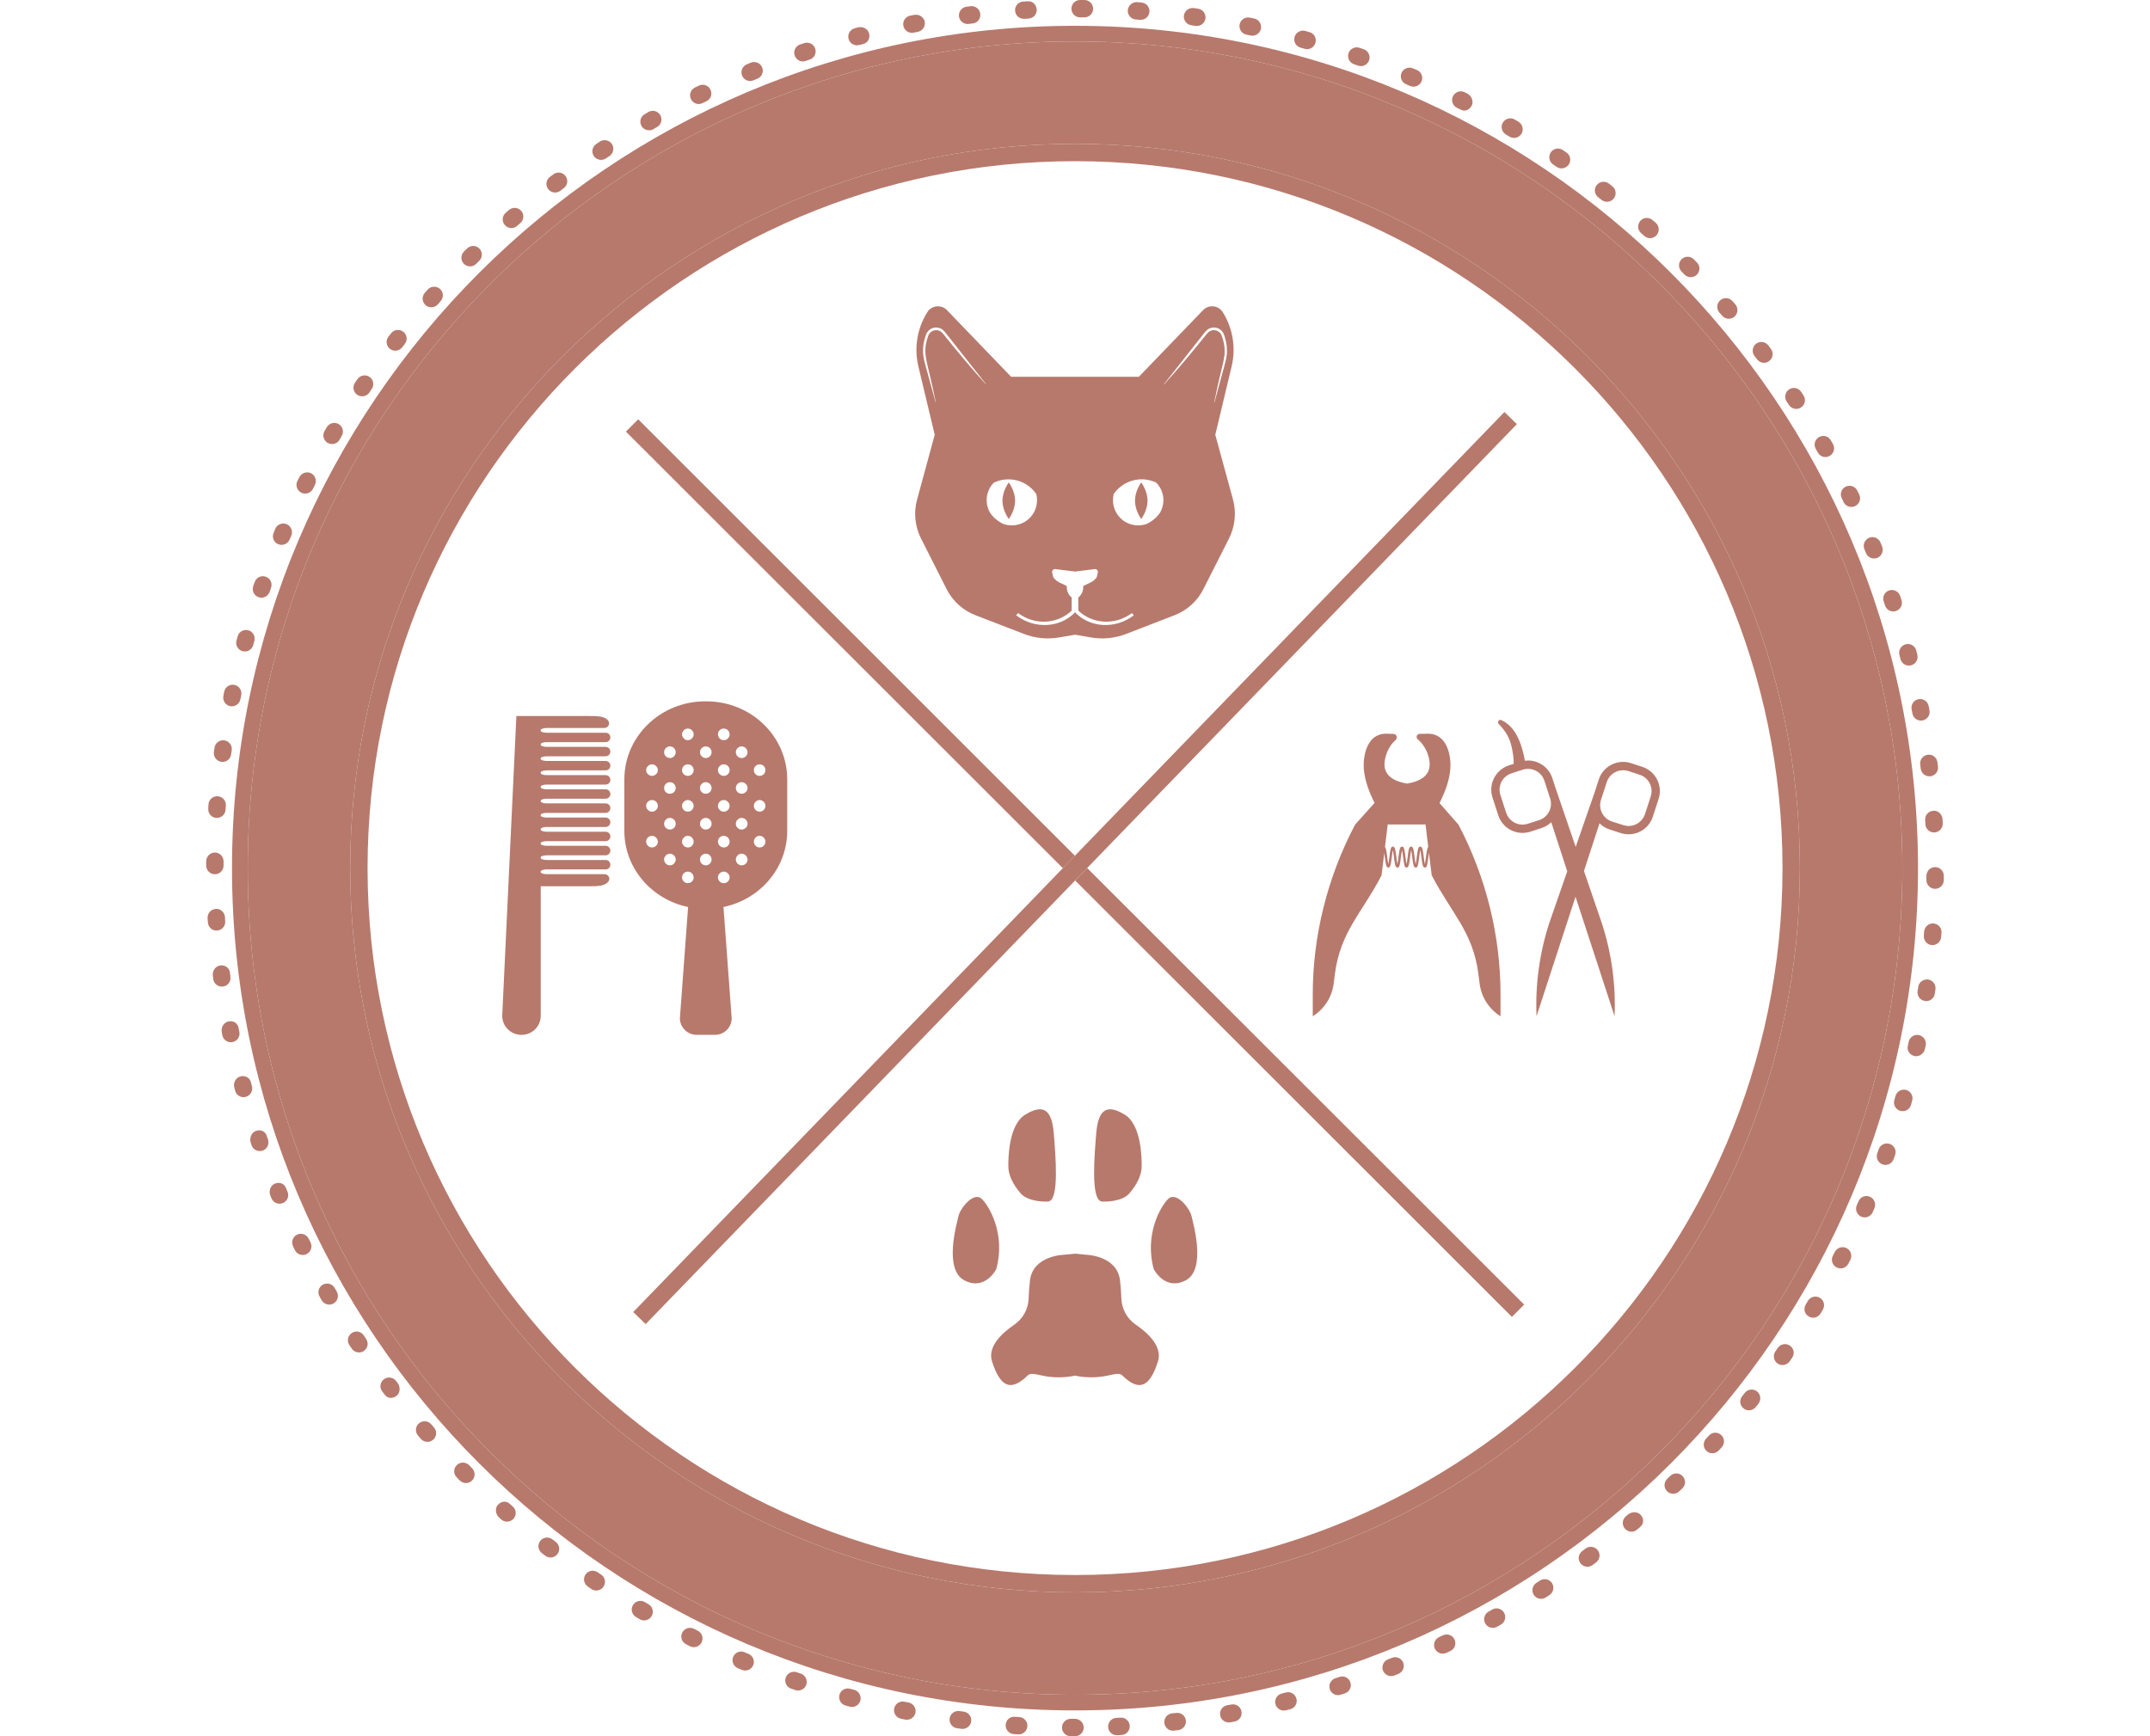 <?xml version="1.0" encoding="utf-8"?>
<!-- Generator: Adobe Illustrator 16.0.0, SVG Export Plug-In . SVG Version: 6.00 Build 0)  -->
<!DOCTYPE svg PUBLIC "-//W3C//DTD SVG 1.1//EN" "http://www.w3.org/Graphics/SVG/1.1/DTD/svg11.dtd">
<svg version="1.1" id="圖層_1" xmlns="http://www.w3.org/2000/svg" xmlns:xlink="http://www.w3.org/1999/xlink" x="0px" y="0px"
	 width="260px" height="210px" viewBox="0 0 260 210" enable-background="new 0 0 260 210" xml:space="preserve">
<g>
	<path fill="#B7796C" d="M73.246,88.626h-7.122c-0.337,0-0.624-0.079-0.733-0.188V88.25c0.109-0.109,0.396-0.198,0.733-0.198h6.964
		c0.475,0,0.742-0.545,0.445-0.912c-0.427-0.525-1.308-0.535-2.338-0.535h-7.37h-1.377l-1.713,36.255
		c0,1.276,1.03,2.308,2.309,2.308h0.049c1.268,0,2.298-1.031,2.298-2.308v-15.662h5.805c1.089,0,2.021-0.01,2.418-0.644
		c0.227-0.356-0.08-0.821-0.507-0.821h-6.982c-0.337,0-0.624-0.08-0.733-0.189v-0.188c0.109-0.109,0.396-0.198,0.733-0.198h7.122
		c0.307,0,0.564-0.248,0.564-0.565v-0.01c0-0.307-0.258-0.565-0.564-0.565h-7.122c-0.337,0-0.624-0.078-0.733-0.188v-0.188
		c0.109-0.108,0.396-0.188,0.733-0.188h7.122c0.307,0,0.564-0.257,0.564-0.565v-0.019c0-0.308-0.258-0.565-0.564-0.565h-7.122
		c-0.337,0-0.624-0.08-0.733-0.189v-0.178c0.109-0.119,0.396-0.198,0.733-0.198h7.122c0.307,0,0.564-0.257,0.564-0.565v-0.01
		c0-0.317-0.258-0.565-0.564-0.565h-7.122c-0.337,0-0.624-0.08-0.733-0.188v-0.188c0.109-0.11,0.396-0.199,0.733-0.199h7.122
		c0.307,0,0.564-0.248,0.564-0.564v-0.011c0-0.307-0.258-0.564-0.564-0.564h-7.122c-0.337,0-0.624-0.079-0.733-0.188v-0.188
		c0.109-0.109,0.396-0.189,0.733-0.189h7.122c0.307,0,0.564-0.257,0.564-0.564v-0.02c0-0.307-0.258-0.564-0.564-0.564h-7.122
		c-0.337,0-0.624-0.08-0.733-0.188v-0.178c0.109-0.119,0.396-0.198,0.733-0.198h7.122c0.307,0,0.564-0.257,0.564-0.564v-0.01
		c0-0.317-0.258-0.565-0.564-0.565h-7.122c-0.337,0-0.624-0.08-0.733-0.198v-0.179c0.109-0.109,0.396-0.198,0.733-0.198h7.122
		c0.307,0,0.564-0.248,0.564-0.564v-0.01c0-0.307-0.258-0.565-0.564-0.565h-7.122c-0.337,0-0.624-0.079-0.733-0.188v-0.188
		c0.109-0.109,0.396-0.199,0.733-0.199h7.122c0.307,0,0.564-0.248,0.564-0.564v-0.01c0-0.307-0.258-0.565-0.564-0.565h-7.122
		c-0.337,0-0.624-0.08-0.733-0.188v-0.188c0.109-0.109,0.396-0.188,0.733-0.188h7.122c0.307,0,0.564-0.258,0.564-0.565v-0.01
		c0-0.317-0.258-0.564-0.564-0.564h-7.122c-0.337,0-0.624-0.08-0.733-0.198v-0.179c0.109-0.118,0.396-0.198,0.733-0.198h7.122
		c0.307,0,0.564-0.258,0.564-0.565v-0.01C73.811,88.874,73.553,88.626,73.246,88.626z"/>
	<path fill-rule="evenodd" clip-rule="evenodd" fill="#B7796C" d="M78.843,101.097c0.1,0,0.188,0.021,0.277,0.06
		c0.168,0.07,0.297,0.208,0.366,0.367l0.05,0.138c0.01,0.04,0.021,0.089,0.021,0.139c0,0.386-0.317,0.703-0.704,0.703
		c-0.108,0-0.198-0.02-0.287-0.059c-0.158-0.069-0.298-0.208-0.366-0.367c-0.04-0.089-0.061-0.178-0.061-0.277
		C78.139,101.414,78.456,101.097,78.843,101.097z M78.843,96.769c0.1,0,0.188,0.02,0.277,0.059c0.129,0.049,0.238,0.139,0.317,0.257
		c0.039,0.05,0.059,0.119,0.079,0.179l0.02,0.109c0.021,0.03,0.021,0.06,0.021,0.099c0,0.198-0.08,0.376-0.219,0.495
		c-0.129,0.129-0.307,0.208-0.495,0.208s-0.367-0.079-0.485-0.208c-0.139-0.119-0.219-0.297-0.219-0.495
		C78.139,97.085,78.456,96.769,78.843,96.769z M78.357,92.658c0.118-0.129,0.297-0.208,0.485-0.208s0.366,0.079,0.495,0.208
		c0.139,0.109,0.219,0.297,0.219,0.485c0,0.198-0.08,0.377-0.219,0.496c-0.129,0.129-0.307,0.208-0.495,0.208
		s-0.367-0.08-0.485-0.208c-0.139-0.119-0.219-0.297-0.219-0.496C78.139,92.955,78.219,92.767,78.357,92.658z M80.517,103.475
		c0.119-0.14,0.297-0.218,0.495-0.218s0.377,0.078,0.496,0.218c0.128,0.119,0.208,0.297,0.208,0.485c0,0.188-0.08,0.366-0.208,0.496
		c-0.119,0.128-0.298,0.208-0.496,0.208s-0.376-0.08-0.495-0.208c-0.129-0.13-0.208-0.308-0.208-0.496
		C80.309,103.771,80.388,103.593,80.517,103.475z M80.517,99.146c0.119-0.138,0.297-0.218,0.495-0.218s0.377,0.08,0.496,0.218
		c0.128,0.119,0.208,0.297,0.208,0.496c0,0.386-0.317,0.693-0.704,0.693c-0.386,0-0.703-0.308-0.703-0.693
		C80.309,99.442,80.388,99.265,80.517,99.146z M81.012,94.609c0.387,0,0.704,0.307,0.704,0.704c0,0.386-0.317,0.693-0.704,0.693
		c-0.386,0-0.703-0.307-0.703-0.693C80.309,94.916,80.626,94.609,81.012,94.609z M80.517,90.488
		c0.119-0.128,0.297-0.208,0.495-0.208s0.377,0.08,0.496,0.208c0.128,0.129,0.208,0.297,0.208,0.495c0,0.188-0.08,0.367-0.208,0.496
		c-0.119,0.128-0.298,0.208-0.496,0.208s-0.376-0.08-0.495-0.208c-0.129-0.129-0.208-0.307-0.208-0.496
		C80.309,90.785,80.388,90.617,80.517,90.488z M80.318,86.556l0.061,0.01h-0.061V86.556z M83.181,105.427
		c0.396,0,0.703,0.316,0.703,0.702c0,0.387-0.307,0.693-0.703,0.693c-0.386,0-0.703-0.307-0.703-0.693
		C82.478,105.743,82.795,105.427,83.181,105.427z M82.696,101.306c0.108-0.129,0.297-0.209,0.484-0.209
		c0.198,0,0.378,0.08,0.495,0.209c0.13,0.128,0.208,0.296,0.208,0.495c0,0.198-0.078,0.366-0.208,0.496
		c-0.117,0.127-0.297,0.207-0.495,0.207c-0.188,0-0.376-0.08-0.484-0.207c-0.14-0.13-0.219-0.298-0.219-0.496
		C82.478,101.602,82.557,101.434,82.696,101.306z M82.696,96.986c0.108-0.139,0.297-0.218,0.484-0.218
		c0.198,0,0.378,0.079,0.495,0.218c0.13,0.119,0.208,0.297,0.208,0.485c0,0.386-0.307,0.703-0.703,0.703
		c-0.386,0-0.703-0.317-0.703-0.703C82.478,97.283,82.557,97.105,82.696,96.986z M83.181,92.45c0.396,0,0.703,0.307,0.703,0.693
		c0,0.397-0.307,0.704-0.703,0.704c-0.386,0-0.703-0.307-0.703-0.704C82.478,92.757,82.795,92.45,83.181,92.45z M82.696,88.329
		c0.108-0.128,0.297-0.208,0.484-0.208c0.198,0,0.378,0.08,0.495,0.208c0.13,0.129,0.208,0.297,0.208,0.486
		c0,0.198-0.078,0.376-0.208,0.495c-0.117,0.138-0.297,0.218-0.495,0.218c-0.188,0-0.376-0.08-0.484-0.218
		c-0.14-0.119-0.219-0.297-0.219-0.495C82.478,88.626,82.557,88.458,82.696,88.329z M85.351,103.257
		c0.198,0,0.376,0.078,0.495,0.218c0.129,0.119,0.208,0.297,0.208,0.485c0,0.188-0.079,0.366-0.208,0.496
		c-0.119,0.128-0.297,0.208-0.495,0.208h-0.049l-0.03-0.011l-0.069-0.01l-0.06-0.01c-0.069-0.019-0.129-0.049-0.178-0.089
		c-0.119-0.08-0.208-0.178-0.259-0.308c-0.039-0.089-0.059-0.178-0.059-0.277C84.647,103.573,84.965,103.257,85.351,103.257z
		 M85.351,98.928c0.198,0,0.376,0.08,0.495,0.218c0.129,0.119,0.208,0.297,0.208,0.496c0,0.386-0.317,0.693-0.703,0.693
		c-0.198,0-0.366-0.079-0.495-0.208c-0.129-0.109-0.208-0.297-0.208-0.485C84.647,99.245,84.965,98.928,85.351,98.928z
		 M84.855,94.817c0.129-0.129,0.297-0.208,0.495-0.208c0.386,0,0.703,0.307,0.703,0.704c0,0.386-0.317,0.693-0.703,0.693
		c-0.198,0-0.366-0.069-0.495-0.208c-0.129-0.108-0.208-0.287-0.208-0.485C84.647,95.114,84.727,94.936,84.855,94.817z
		 M85.351,90.28c0.198,0,0.376,0.08,0.495,0.208c0.129,0.129,0.208,0.297,0.208,0.495c0,0.188-0.079,0.367-0.208,0.496
		c-0.119,0.128-0.297,0.208-0.495,0.208l-0.049-0.01h-0.03c-0.05-0.01-0.089-0.01-0.129-0.02c-0.069-0.02-0.129-0.049-0.178-0.089
		c-0.119-0.079-0.208-0.188-0.259-0.307c-0.039-0.089-0.059-0.178-0.059-0.277C84.647,90.597,84.965,90.28,85.351,90.28z
		 M87.035,105.634c0.118-0.129,0.297-0.207,0.485-0.207c0.396,0,0.713,0.316,0.713,0.702c0,0.387-0.317,0.693-0.713,0.693
		c-0.188,0-0.367-0.068-0.485-0.198c-0.14-0.118-0.218-0.307-0.218-0.495C86.817,105.932,86.896,105.752,87.035,105.634z
		 M87.521,101.097c0.099,0,0.197,0.021,0.287,0.06c0.078,0.04,0.158,0.089,0.218,0.149c0.129,0.128,0.208,0.296,0.208,0.495
		c0,0.198-0.079,0.366-0.208,0.496c-0.119,0.127-0.297,0.207-0.495,0.207c-0.109,0-0.198-0.02-0.287-0.059
		c-0.159-0.069-0.297-0.208-0.357-0.367c-0.04-0.089-0.068-0.178-0.068-0.277C86.817,101.414,87.134,101.097,87.521,101.097z
		 M87.521,96.769c0.099,0,0.197,0.02,0.287,0.059c0.078,0.04,0.158,0.089,0.218,0.159c0.129,0.119,0.208,0.297,0.208,0.485
		c0,0.386-0.317,0.703-0.713,0.703c-0.188,0-0.367-0.079-0.485-0.208c-0.14-0.119-0.218-0.297-0.218-0.495
		C86.817,97.085,87.134,96.769,87.521,96.769z M87.035,92.658c0.118-0.129,0.297-0.208,0.485-0.208c0.396,0,0.713,0.307,0.713,0.693
		c0,0.397-0.317,0.704-0.713,0.704c-0.188,0-0.367-0.08-0.485-0.208c-0.14-0.119-0.218-0.297-0.218-0.496
		C86.817,92.955,86.896,92.767,87.035,92.658z M87.521,88.121c0.099,0,0.197,0.02,0.287,0.06c0.078,0.029,0.158,0.08,0.218,0.148
		c0.129,0.129,0.208,0.297,0.208,0.486c0,0.198-0.079,0.376-0.208,0.495c-0.119,0.138-0.297,0.218-0.495,0.218
		c-0.109,0-0.198-0.02-0.287-0.06c-0.159-0.069-0.297-0.208-0.357-0.366c-0.04-0.089-0.068-0.178-0.068-0.287
		C86.817,88.428,87.134,88.121,87.521,88.121z M89.194,103.475c0.118-0.14,0.297-0.218,0.495-0.218c0.148,0,0.277,0.049,0.396,0.119
		c0.108,0.079,0.198,0.188,0.247,0.307c0.04,0.089,0.069,0.179,0.069,0.287c0,0.387-0.316,0.694-0.713,0.694
		c-0.198,0-0.377-0.08-0.495-0.208c-0.129-0.13-0.208-0.308-0.208-0.496C88.986,103.771,89.065,103.593,89.194,103.475z
		 M89.194,99.146c0.118-0.138,0.297-0.218,0.495-0.218l0.049,0.01h0.011l0.078,0.01l0.021,0.01l0.089,0.02l0.021,0.011
		c0.05,0.02,0.089,0.029,0.129,0.059c0.068,0.059,0.139,0.119,0.198,0.198c0.068,0.108,0.118,0.248,0.118,0.396
		c0,0.188-0.079,0.376-0.218,0.485c-0.129,0.129-0.297,0.208-0.495,0.208c-0.386,0-0.703-0.308-0.703-0.693
		C88.986,99.442,89.065,99.265,89.194,99.146z M89.689,94.609c0.198,0,0.366,0.079,0.495,0.208c0.139,0.118,0.218,0.297,0.218,0.495
		c0,0.198-0.079,0.376-0.218,0.485c-0.129,0.139-0.297,0.208-0.495,0.208c-0.386,0-0.703-0.307-0.703-0.693
		C88.986,94.916,89.304,94.609,89.689,94.609z M89.194,90.488c0.118-0.128,0.297-0.208,0.495-0.208c0.148,0,0.277,0.04,0.396,0.119
		c0.108,0.079,0.198,0.178,0.247,0.307c0.04,0.089,0.069,0.178,0.069,0.277c0,0.387-0.316,0.704-0.713,0.704
		c-0.198,0-0.377-0.08-0.495-0.208c-0.129-0.129-0.208-0.307-0.208-0.496C88.986,90.785,89.065,90.617,89.194,90.488z
		 M91.373,101.306c0.109-0.129,0.297-0.209,0.486-0.209c0.197,0,0.386,0.08,0.495,0.209c0.129,0.128,0.208,0.296,0.208,0.495
		c0,0.198-0.079,0.366-0.208,0.496c-0.109,0.127-0.298,0.207-0.495,0.207c-0.189,0-0.377-0.08-0.486-0.207
		c-0.128-0.13-0.208-0.298-0.208-0.496C91.165,101.602,91.245,101.434,91.373,101.306z M91.373,96.986
		c0.109-0.139,0.297-0.218,0.486-0.218c0.197,0,0.386,0.079,0.495,0.218c0.129,0.119,0.208,0.297,0.208,0.485
		c0,0.386-0.308,0.703-0.703,0.703c-0.388,0-0.694-0.317-0.694-0.703C91.165,97.283,91.245,97.105,91.373,96.986z M91.859,92.45
		c0.396,0,0.703,0.307,0.703,0.693c0,0.397-0.308,0.704-0.703,0.704c-0.388,0-0.694-0.307-0.694-0.704
		C91.165,92.757,91.472,92.45,91.859,92.45z M83.211,109.705l-0.99,13.452c0,1.109,0.911,2.011,2.03,2.011h2.209
		c1.119,0,2.021-0.901,2.021-2.011l-0.991-13.452c4.397-0.911,7.707-4.685,7.707-9.202v-6.241c0-5.2-4.368-9.43-9.758-9.43h-0.178
		c-5.379,0-9.758,4.23-9.758,9.43v6.241C75.504,105.021,78.813,108.794,83.211,109.705z"/>
	<path fill-rule="evenodd" clip-rule="evenodd" fill="#B7796C" d="M167.815,99.72h1.248h2.179h1.148l0.327,2.735
		c-0.139,0.137-0.188,0.515-0.276,1.197c-0.03,0.278-0.08,0.654-0.13,0.873c-0.058-0.218-0.099-0.595-0.138-0.873
		c-0.11-0.872-0.158-1.257-0.416-1.257s-0.317,0.386-0.426,1.257c-0.03,0.268-0.08,0.654-0.129,0.862
		c-0.061-0.208-0.099-0.594-0.14-0.862c-0.099-0.872-0.158-1.257-0.416-1.257c-0.257,0-0.317,0.386-0.416,1.257
		c-0.038,0.268-0.079,0.645-0.138,0.862c-0.05-0.217-0.1-0.594-0.129-0.862c-0.109-0.872-0.168-1.257-0.416-1.257
		c-0.258,0-0.317,0.386-0.426,1.248c-0.031,0.278-0.079,0.654-0.13,0.872c-0.049-0.217-0.099-0.594-0.128-0.862
		c-0.109-0.872-0.169-1.257-0.426-1.257c-0.259,0-0.307,0.386-0.416,1.257c-0.04,0.268-0.079,0.645-0.139,0.862
		c-0.05-0.217-0.089-0.594-0.13-0.862c-0.079-0.673-0.128-1.06-0.267-1.197L167.815,99.72z M158.751,120.285v2.634l0.02-0.01
		c1.378-0.871,2.299-2.308,2.508-3.922l0.157-1.229c0.665-5.072,3.289-7.351,5.637-11.887l0.327-2.714l0.069,0.525
		c0.108,0.872,0.169,1.258,0.416,1.258c0.258,0,0.316-0.387,0.426-1.258c0.029-0.278,0.079-0.644,0.129-0.862
		c0.049,0.219,0.1,0.594,0.129,0.862c0.107,0.872,0.168,1.258,0.425,1.258c0.258,0,0.317-0.387,0.416-1.258
		c0.041-0.278,0.08-0.654,0.14-0.862c0.049,0.208,0.099,0.594,0.129,0.862c0.109,0.872,0.157,1.258,0.416,1.258
		c0.257,0,0.316-0.387,0.426-1.258c0.029-0.268,0.079-0.644,0.128-0.862c0.051,0.219,0.1,0.594,0.13,0.862
		c0.108,0.872,0.168,1.258,0.426,1.258c0.257,0,0.308-0.387,0.416-1.258c0.039-0.278,0.079-0.654,0.139-0.872
		c0.049,0.217,0.099,0.594,0.128,0.872c0.109,0.872,0.169,1.258,0.426,1.258c0.258,0,0.308-0.387,0.417-1.258l0.068-0.535
		l0.337,2.724c2.349,4.537,4.973,6.815,5.637,11.887l0.158,1.229c0.208,1.614,1.129,3.051,2.507,3.922l0.02,0.01v-2.634
		c0-7.134-1.763-14.226-5.082-20.535l-2.297-2.615c0.683-1.337,1.327-3.011,1.327-4.606c0-1.08-0.357-3.784-2.715-3.784
		c-0.406,0-0.742,0.01-1.03,0.02c-0.347,0.02-0.475,0.456-0.198,0.674c0.832,0.654,1.397,1.932,1.426,2.932
		c0.051,1.575-1.355,2.18-2.733,2.407c-1.377-0.228-2.783-0.832-2.733-2.407c0.029-0.971,0.555-2.189,1.337-2.853
		c0.298-0.258,0.129-0.743-0.258-0.753c-0.247-0.01-0.545-0.02-0.881-0.02c-2.357,0-2.715,2.704-2.715,3.784
		c0,1.584,0.645,3.259,1.317,4.586l-2.357,2.635C160.545,106.059,158.751,113.151,158.751,120.285z"/>
	<path fill-rule="evenodd" clip-rule="evenodd" fill="#B7796C" d="M184.783,92.994c0.882,0,1.694,0.555,1.981,1.437l0.693,2.14
		c0.356,1.089-0.237,2.269-1.327,2.625l-1.358,0.437c-0.216,0.068-0.435,0.109-0.652,0.109c-0.872,0-1.694-0.565-1.981-1.437
		l-0.693-2.14c-0.356-1.099,0.238-2.268,1.337-2.625l1.358-0.446C184.348,93.024,184.565,92.994,184.783,92.994z M193.608,96.739
		l0.695-2.14c0.286-0.882,1.099-1.437,1.98-1.437c0.218,0,0.436,0.03,0.644,0.099l1.357,0.446c1.099,0.356,1.693,1.525,1.337,2.625
		l-0.693,2.14c-0.288,0.872-1.11,1.437-1.98,1.437c-0.219,0-0.437-0.041-0.654-0.109l-1.357-0.436
		C193.847,99.007,193.253,97.828,193.608,96.739z M181.564,87.101c-0.287-0.129-0.545,0.228-0.327,0.456
		c0.555,0.575,1.198,1.407,1.456,2.367c0.336,1.208,0.366,2.041,0.356,2.467l-0.585,0.188c-1.613,0.535-2.506,2.278-1.971,3.893
		l0.693,2.14c0.416,1.278,1.595,2.13,2.933,2.13c0.326,0,0.652-0.05,0.96-0.149l1.357-0.445c0.446-0.149,0.843-0.387,1.159-0.695
		l1.932,5.934l-2.18,6.271c-1.169,3.616-1.693,7.41-1.535,11.214v0.049l4.715-14.462l4.725,14.462v-0.049
		c0.159-3.804-0.365-7.598-1.545-11.214l-2.159-6.309l1.882-5.765c0.327,0.327,0.733,0.584,1.199,0.733l1.356,0.445
		c0.308,0.099,0.635,0.149,0.962,0.149c1.337,0,2.515-0.853,2.931-2.13l0.694-2.14c0.534-1.614-0.356-3.368-1.98-3.893l-1.348-0.436
		c-0.317-0.108-0.634-0.158-0.961-0.158c-1.338,0-2.526,0.862-2.942,2.13l-0.495,1.535l-2.299,6.617l-2.515-7.36l-0.308-0.951
		c-0.416-1.278-1.604-2.14-2.942-2.14c-0.128,0-0.258,0.02-0.376,0.03C183.843,88.874,182.723,87.636,181.564,87.101z"/>
	<path fill="#B7796C" d="M110.273,3.972c0.069,0,0.129-0.01,0.198-0.02l0.505-0.099c0.575-0.099,0.951-0.644,0.853-1.218
		c-0.109-0.565-0.665-0.931-1.229-0.842l-0.525,0.099c-0.565,0.109-0.941,0.653-0.832,1.228
		C109.342,3.615,109.778,3.972,110.273,3.972z"/>
	<path fill="#B7796C" d="M43.994,161.521c-0.326-0.485-0.98-0.613-1.455-0.286c-0.486,0.326-0.614,0.97-0.288,1.455l0.288,0.426
		c0.198,0.307,0.534,0.466,0.871,0.466c0.198,0,0.396-0.05,0.574-0.169c0.486-0.317,0.624-0.97,0.298-1.455L43.994,161.521z"/>
	<path fill="#B7796C" d="M34.574,143.672c-0.219-0.545-0.803-0.724-1.338-0.505c-0.534,0.218-0.762,0.911-0.544,1.446l0.148,0.336
		c0.169,0.406,0.555,0.644,0.961,0.644c0.138,0,0.277-0.02,0.406-0.079c0.535-0.217,0.792-0.832,0.564-1.366L34.574,143.672z"/>
	<path fill="#B7796C" d="M40.469,155.776c-0.298-0.505-0.932-0.674-1.437-0.386c-0.505,0.287-0.675,0.931-0.387,1.436l0.258,0.446
		c0.197,0.337,0.545,0.524,0.911,0.524c0.178,0,0.356-0.04,0.524-0.139c0.506-0.287,0.674-0.922,0.387-1.427L40.469,155.776z"/>
	<path fill="#B7796C" d="M37.327,149.823c-0.257-0.525-0.881-0.743-1.406-0.485c-0.515,0.247-0.732,0.871-0.484,1.396l0.228,0.475
		c0.188,0.378,0.555,0.586,0.95,0.586c0.149,0,0.308-0.03,0.456-0.109c0.525-0.258,0.743-0.882,0.485-1.407L37.327,149.823z"/>
	<path fill="#B7796C" d="M32.315,137.551l-0.069-0.199c-0.188-0.554-0.753-0.753-1.297-0.564c-0.545,0.188-0.813,0.881-0.624,1.427
		l0.099,0.307c0.148,0.437,0.555,0.703,0.99,0.703c0.119,0,0.229-0.01,0.337-0.049c0.555-0.188,0.843-0.783,0.663-1.338
		L32.315,137.551z"/>
	<path fill="#B7796C" d="M28.947,124.812l-0.099-0.505c-0.109-0.575-0.644-0.872-1.208-0.764c-0.575,0.109-0.931,0.724-0.822,1.298
		l0.069,0.377c0.099,0.495,0.535,0.842,1.03,0.842c0.07,0,0.139,0,0.208-0.02C28.69,125.931,29.057,125.386,28.947,124.812z"/>
	<path fill="#B7796C" d="M30.464,131.379l-0.129-0.495c-0.148-0.565-0.704-0.832-1.269-0.684c-0.564,0.148-0.881,0.782-0.732,1.347
		l0.099,0.377c0.129,0.476,0.555,0.782,1.021,0.782c0.089,0,0.179-0.01,0.268-0.039C30.285,132.519,30.612,131.943,30.464,131.379z"
		/>
	<path fill="#B7796C" d="M72.266,190.168c-0.477-0.326-1.129-0.207-1.456,0.269c-0.327,0.485-0.208,1.129,0.276,1.465l0.437,0.299
		c0.178,0.117,0.386,0.178,0.584,0.178c0.337,0,0.674-0.159,0.872-0.466c0.327-0.476,0.198-1.129-0.277-1.455L72.266,190.168z"/>
	<path fill="#B7796C" d="M66.797,186.187c-0.456-0.346-1.119-0.267-1.466,0.198c-0.356,0.456-0.268,1.109,0.188,1.466l0.416,0.317
		c0.188,0.148,0.416,0.219,0.644,0.219c0.308,0,0.624-0.14,0.832-0.406c0.348-0.457,0.268-1.12-0.197-1.477L66.797,186.187z"/>
	<path fill="#B7796C" d="M26.966,119.323c0.575-0.069,0.981-0.594,0.901-1.168l-0.06-0.516c-0.069-0.574-0.594-0.941-1.168-0.862
		c-0.575,0.069-0.971,0.645-0.901,1.219l0.049,0.426c0.07,0.525,0.525,0.911,1.041,0.911L26.966,119.323z"/>
	<path fill="#B7796C" d="M78.427,194.042l-0.446-0.258c-0.495-0.308-1.139-0.139-1.436,0.357c-0.298,0.495-0.14,1.139,0.355,1.437
		l0.467,0.276c0.168,0.099,0.347,0.14,0.524,0.14c0.366,0,0.714-0.189,0.911-0.525C79.101,194.974,78.922,194.33,78.427,194.042z"/>
	<path fill="#B7796C" d="M84.38,197.241l-0.466-0.237c-0.525-0.258-1.149-0.05-1.406,0.466c-0.268,0.515-0.06,1.148,0.455,1.406
		l0.477,0.248c0.147,0.068,0.307,0.108,0.465,0.108c0.386,0,0.763-0.218,0.941-0.584C85.103,198.123,84.896,197.499,84.38,197.241z"
		/>
	<path fill="#B7796C" d="M52.147,172.27c-0.387-0.446-1.051-0.485-1.486-0.109c-0.436,0.377-0.485,1.041-0.109,1.477l0.347,0.406
		c0.208,0.237,0.506,0.355,0.792,0.355c0.248,0,0.495-0.089,0.694-0.257c0.436-0.387,0.476-1.05,0.1-1.486L52.147,172.27z"/>
	<path fill="#B7796C" d="M67.135,23.288c0.218,0,0.444-0.069,0.634-0.218l0.415-0.317c0.466-0.357,0.556-1.01,0.199-1.466
		c-0.348-0.466-1.012-0.555-1.467-0.198l-0.426,0.316c-0.456,0.347-0.545,1.011-0.198,1.466
		C66.5,23.149,66.817,23.288,67.135,23.288z"/>
	<path fill="#B7796C" d="M61.617,181.868c-0.437-0.377-1.03-0.278-1.417,0.158c-0.376,0.427-0.268,1.16,0.169,1.535l0.257,0.229
		c0.198,0.178,0.437,0.257,0.685,0.257c0.297,0,0.584-0.118,0.792-0.355c0.386-0.437,0.337-1.101-0.1-1.477L61.617,181.868z"/>
	<path fill="#B7796C" d="M47.887,167.02c-0.355-0.456-1.01-0.536-1.465-0.188c-0.466,0.348-0.556,1.011-0.198,1.466l0.188,0.247
		l0.129,0.169c0.188,0.247,0.444,0.367,0.723,0.367c0.228,0,0.476-0.089,0.684-0.248c0.465-0.356,0.485-1.1,0.138-1.555
		L47.887,167.02z"/>
	<path fill="#B7796C" d="M43.796,47.934c0.337,0,0.664-0.159,0.872-0.456l0.287-0.436c0.327-0.476,0.208-1.129-0.267-1.456
		c-0.486-0.327-1.14-0.198-1.467,0.277l-0.297,0.437c-0.327,0.485-0.198,1.129,0.277,1.456
		C43.39,47.874,43.588,47.934,43.796,47.934z"/>
	<path fill="#B7796C" d="M36.437,59.593c0.148,0.079,0.307,0.109,0.466,0.109c0.387,0,0.752-0.208,0.94-0.575l0.238-0.476
		c0.258-0.515,0.05-1.149-0.466-1.407c-0.524-0.258-1.148-0.04-1.417,0.476l-0.237,0.466C35.703,58.701,35.921,59.335,36.437,59.593
		z"/>
	<path fill="#B7796C" d="M47.798,42.416c0.317,0,0.624-0.139,0.832-0.396l0.327-0.425c0.357-0.456,0.268-1.12-0.188-1.467
		c-0.467-0.356-1.119-0.277-1.477,0.189l-0.317,0.406c-0.355,0.456-0.276,1.12,0.18,1.466
		C47.343,42.347,47.571,42.416,47.798,42.416z"/>
	<path fill="#B7796C" d="M39.626,53.57c0.168,0.089,0.348,0.139,0.525,0.139c0.366,0,0.723-0.188,0.911-0.525l0.257-0.446
		c0.298-0.495,0.14-1.139-0.355-1.437c-0.506-0.297-1.149-0.128-1.446,0.367l-0.268,0.465C38.953,52.628,39.131,53.272,39.626,53.57
		z"/>
	<path fill="#B7796C" d="M52.157,37.166c0.287,0,0.584-0.119,0.792-0.347l0.337-0.396c0.386-0.426,0.356-1.09-0.079-1.477
		c-0.436-0.386-1.1-0.346-1.486,0.08l-0.347,0.396c-0.387,0.437-0.347,1.1,0.09,1.486C51.662,37.087,51.909,37.166,52.157,37.166z"
		/>
	<path fill="#B7796C" d="M61.844,27.587c0.238,0,0.486-0.089,0.685-0.258l0.396-0.346c0.436-0.377,0.484-1.041,0.108-1.477
		c-0.377-0.436-1.05-0.485-1.486-0.108l-0.396,0.347c-0.437,0.376-0.485,1.04-0.1,1.476C61.26,27.458,61.547,27.587,61.844,27.587z"
		/>
	<path fill="#B7796C" d="M56.842,32.223c0.268,0,0.535-0.108,0.743-0.307l0.366-0.366c0.416-0.406,0.426-1.07,0.021-1.486
		c-0.406-0.416-1.08-0.416-1.485-0.01l-0.377,0.367c-0.417,0.416-0.417,1.08-0.011,1.486C56.307,32.114,56.575,32.223,56.842,32.223
		z"/>
	<path fill="#B7796C" d="M33.643,65.823c0.14,0.059,0.278,0.079,0.406,0.079c0.416,0,0.803-0.238,0.972-0.644l0.208-0.476
		c0.218-0.535-0.03-1.148-0.556-1.377c-0.534-0.228-1.158,0.02-1.386,0.555l-0.198,0.496C32.86,64.991,33.108,65.605,33.643,65.823z
		"/>
	<path fill="#B7796C" d="M26.154,98.928h0.069c0.545,0,1.011-0.416,1.05-0.971l0.04-0.525c0.04-0.584-0.396-1.08-0.98-1.12
		c-0.565-0.049-1.08,0.387-1.12,0.971l-0.029,0.525C25.144,98.383,25.57,98.888,26.154,98.928z"/>
	<path fill="#B7796C" d="M26.769,92.143c0.049,0.01,0.099,0.01,0.148,0.01c0.515,0,0.961-0.376,1.03-0.912l0.079-0.515
		c0.069-0.574-0.327-1.099-0.901-1.179c-0.575-0.079-1.1,0.317-1.179,0.892l-0.08,0.525C25.798,91.539,26.194,92.063,26.769,92.143z
		"/>
	<path fill="#B7796C" d="M25.986,105.743c0.584,0,1.05-0.465,1.05-1.05v-0.516c0-0.584-0.466-1.05-1.041-1.059h-0.01
		c-0.575,0-1.041,0.475-1.05,1.049v0.525C24.936,105.278,25.401,105.743,25.986,105.743z"/>
	<path fill="#B7796C" d="M31.275,72.232c0.108,0.04,0.228,0.06,0.337,0.06c0.437,0,0.842-0.277,1-0.713l0.169-0.495
		c0.188-0.545-0.099-1.149-0.654-1.328c-0.545-0.198-1.139,0.099-1.326,0.644l-0.179,0.495
		C30.434,71.44,30.721,72.044,31.275,72.232z"/>
	<path fill="#B7796C" d="M26.253,112.548c0.584-0.029,1.02-0.534,0.98-1.109l-0.03-0.516c-0.04-0.574-0.544-1.05-1.109-0.99
		c-0.584,0.04-1.02,0.536-0.991,1.11l0.04,0.534c0.03,0.555,0.496,0.98,1.04,0.98L26.253,112.548z"/>
	<path fill="#B7796C" d="M27.828,85.407c0.07,0.02,0.148,0.02,0.208,0.02c0.495,0,0.931-0.337,1.03-0.833l0.109-0.515
		c0.109-0.564-0.248-1.119-0.822-1.238c-0.565-0.119-1.12,0.248-1.238,0.813l-0.099,0.515
		C26.897,84.743,27.264,85.297,27.828,85.407z"/>
	<path fill="#B7796C" d="M29.333,78.76c0.089,0.03,0.188,0.04,0.278,0.04c0.456,0,0.881-0.307,1.01-0.772l0.139-0.505
		c0.148-0.564-0.178-1.139-0.732-1.288c-0.566-0.148-1.14,0.179-1.289,0.733l-0.138,0.505C28.442,78.027,28.77,78.611,29.333,78.76z
		"/>
	<path fill="#B7796C" d="M56.723,177.212c-0.416-0.405-1.079-0.405-1.485,0c-0.416,0.416-0.416,1.08,0,1.485l0.366,0.378
		c0.208,0.197,0.477,0.307,0.743,0.307c0.268,0,0.535-0.109,0.743-0.307c0.406-0.416,0.406-1.08,0-1.486L56.723,177.212z"/>
	<path fill="#B7796C" d="M214.996,163.027l-0.297,0.426c-0.327,0.476-0.219,1.129,0.257,1.467c0.188,0.128,0.396,0.188,0.604,0.188
		c0.327,0,0.654-0.159,0.863-0.447l0.307-0.445c0.327-0.476,0.208-1.129-0.277-1.456
		C215.976,162.433,215.323,162.553,214.996,163.027z"/>
	<path fill="#B7796C" d="M90.521,200.045l-0.476-0.198c-0.525-0.238-1.149,0.01-1.377,0.545c-0.228,0.534,0.021,1.148,0.555,1.377
		l0.495,0.207c0.129,0.061,0.268,0.079,0.406,0.079c0.407,0,0.793-0.236,0.961-0.643C91.313,200.877,91.056,200.263,90.521,200.045z
		"/>
	<path fill="#B7796C" d="M211.004,168.465l-0.337,0.427c-0.356,0.455-0.267,1.109,0.188,1.466c0.188,0.148,0.416,0.228,0.645,0.228
		c0.308,0,0.625-0.139,0.832-0.406l0.317-0.406c0.355-0.454,0.276-1.119-0.169-1.476C212.024,167.94,211.36,168.02,211.004,168.465z
		"/>
	<path fill="#B7796C" d="M196.869,183.195l-0.269,0.228c-0.437,0.386-0.475,1.04-0.099,1.477c0.208,0.236,0.505,0.366,0.792,0.366
		c0.248,0,0.496-0.089,0.694-0.268l0.247-0.208l0.139-0.129c0.445-0.376,0.426-0.97,0.05-1.416
		C198.047,182.809,197.304,182.818,196.869,183.195z"/>
	<path fill="#B7796C" d="M223.307,150.962c-0.515-0.258-1.149-0.06-1.417,0.456l-0.247,0.476c-0.258,0.516-0.051,1.148,0.465,1.406
		c0.159,0.079,0.317,0.119,0.476,0.119c0.377,0,0.753-0.218,0.942-0.584l0.237-0.456
		C224.021,151.863,223.821,151.229,223.307,150.962z"/>
	<path fill="#B7796C" d="M206.655,173.646l-0.356,0.387c-0.387,0.436-0.347,1.099,0.089,1.485c0.198,0.179,0.445,0.258,0.693,0.258
		c0.287,0,0.574-0.119,0.782-0.347l0.356-0.387c0.387-0.436,0.347-1.099-0.089-1.486
		C207.695,173.17,207.031,173.211,206.655,173.646z"/>
	<path fill="#B7796C" d="M201.98,178.52l-0.368,0.357c-0.416,0.406-0.426,1.069-0.028,1.485c0.207,0.208,0.485,0.316,0.762,0.316
		c0.258,0,0.525-0.099,0.724-0.296l0.387-0.368c0.416-0.406,0.416-1.069,0.01-1.485S202.396,178.113,201.98,178.52z"/>
	<path fill="#B7796C" d="M233.806,111.696c-0.534-0.04-1.079,0.386-1.118,0.971l-0.04,0.505c-0.039,0.585,0.387,1.091,0.961,1.139
		h0.089c0.535,0,1.001-0.416,1.04-0.959l0.05-0.536C234.827,112.23,234.392,111.735,233.806,111.696z"/>
	<path fill="#B7796C" d="M191.747,187.296l-0.415,0.316c-0.457,0.348-0.556,1.011-0.209,1.467c0.209,0.277,0.524,0.426,0.842,0.426
		c0.218,0,0.437-0.068,0.624-0.207l0.426-0.317c0.457-0.347,0.556-1.011,0.209-1.467
		C192.876,187.049,192.213,186.96,191.747,187.296z"/>
	<path fill="#B7796C" d="M234.034,104.881h-0.02c-0.574,0-1.041,0.466-1.051,1.041v0.524c-0.009,0.575,0.457,1.051,1.03,1.061h0.021
		c0.575,0,1.04-0.467,1.05-1.042v-0.524C235.075,105.367,234.608,104.891,234.034,104.881z"/>
	<path fill="#B7796C" d="M233.163,118.473c-0.585-0.061-1.11,0.326-1.189,0.891l-0.079,0.516c-0.089,0.574,0.308,1.108,0.882,1.188
		l0.159,0.021c0.515,0,0.96-0.376,1.039-0.892l0.079-0.535C234.133,119.086,233.737,118.562,233.163,118.473z"/>
	<path fill="#B7796C" d="M228.526,138.363c-0.544-0.189-1.148,0.099-1.337,0.643l-0.169,0.485c-0.197,0.555,0.09,1.148,0.635,1.348
		c0.118,0.039,0.238,0.06,0.356,0.06c0.426,0,0.832-0.268,0.98-0.693l0.188-0.515C229.369,139.145,229.081,138.551,228.526,138.363z
		"/>
	<path fill="#B7796C" d="M226.129,144.751c-0.534-0.237-1.159,0.02-1.375,0.546l-0.209,0.475c-0.238,0.535,0.01,1.148,0.534,1.387
		c0.139,0.06,0.278,0.089,0.427,0.089c0.396,0,0.782-0.237,0.961-0.634l0.208-0.484
		C226.903,145.593,226.655,144.979,226.129,144.751z"/>
	<path fill="#B7796C" d="M232.053,125.197c-0.574-0.118-1.129,0.258-1.238,0.822l-0.107,0.505c-0.12,0.565,0.247,1.08,0.812,1.209
		c0.069,0.01,0.138,0.02,0.208,0.02c0.495,0,0.94-0.376,1.05-0.871l0.099-0.446C232.983,125.87,232.618,125.316,232.053,125.197z"/>
	<path fill="#B7796C" d="M230.518,131.834c-0.554-0.147-1.139,0.169-1.297,0.733l-0.14,0.495c-0.158,0.555,0.159,1.139,0.714,1.298
		c0.099,0.029,0.197,0.04,0.297,0.04c0.456,0,0.872-0.298,1.001-0.753l0.147-0.516C231.399,132.577,231.072,131.993,230.518,131.834
		z"/>
	<path fill="#B7796C" d="M220.077,156.975c-0.505-0.297-1.149-0.129-1.446,0.367l-0.268,0.455c-0.296,0.495-0.139,1.14,0.367,1.437
		c0.169,0.1,0.356,0.148,0.534,0.148c0.357,0,0.704-0.188,0.901-0.515l0.268-0.456C220.731,157.916,220.572,157.272,220.077,156.975
		z"/>
	<path fill="#B7796C" d="M116.534,207.028l-0.506-0.068c-0.564-0.08-1.109,0.316-1.189,0.891c-0.078,0.574,0.317,1.1,0.893,1.188
		l0.535,0.07l0.138,0.01c0.516,0,0.972-0.388,1.041-0.912C117.514,207.623,117.107,207.097,116.534,207.028z"/>
	<path fill="#B7796C" d="M135.513,207.762l-0.516,0.02c-0.575,0.029-1.02,0.525-0.99,1.1c0.02,0.564,0.485,1,1.04,1h0.05
		l0.535-0.029c0.584-0.03,1.02-0.535,0.99-1.11C136.582,208.167,136.087,207.702,135.513,207.762z"/>
	<path fill="#B7796C" d="M130.006,207.899h-0.516h-0.01c-0.575,0-1.05,0.467-1.05,1.041c-0.01,0.574,0.454,1.05,1.029,1.06h0.546
		c0.574,0,1.049-0.465,1.049-1.05C131.055,208.376,130.58,207.899,130.006,207.899z"/>
	<path fill="#B7796C" d="M123.259,207.683l-0.524-0.03c-0.615-0.05-1.079,0.387-1.12,0.971c-0.038,0.575,0.397,1.08,0.972,1.12
		l0.524,0.039h0.079c0.546,0,1.011-0.426,1.051-0.98C124.279,208.227,123.844,207.722,123.259,207.683z"/>
	<path fill="#B7796C" d="M96.852,202.433l-0.495-0.169c-0.546-0.188-1.149,0.099-1.338,0.644c-0.188,0.555,0.1,1.149,0.653,1.338
		l0.496,0.168c0.109,0.039,0.228,0.06,0.346,0.06c0.427,0,0.843-0.268,0.991-0.703C97.693,203.225,97.396,202.62,96.852,202.433z"/>
	<path fill="#B7796C" d="M109.887,205.929l-0.515-0.099c-0.565-0.119-1.129,0.247-1.238,0.813c-0.119,0.564,0.247,1.129,0.813,1.238
		l0.515,0.108c0.079,0.01,0.148,0.02,0.218,0.02c0.485,0,0.922-0.347,1.021-0.842C110.818,206.602,110.451,206.048,109.887,205.929z
		"/>
	<path fill="#B7796C" d="M103.31,204.394l-0.505-0.129c-0.565-0.159-1.14,0.168-1.288,0.724c-0.158,0.563,0.169,1.139,0.723,1.297
		l0.516,0.139c0.099,0.021,0.188,0.04,0.277,0.04c0.466,0,0.892-0.316,1.011-0.783C104.19,205.127,103.865,204.552,103.31,204.394z"
		/>
	<path fill="#B7796C" d="M142.238,207.187l-0.505,0.05c-0.574,0.069-0.99,0.584-0.931,1.159c0.059,0.534,0.515,0.94,1.039,0.94
		l0.12-0.01l0.524-0.06c0.574-0.068,0.99-0.594,0.921-1.168C143.338,207.523,142.804,207.097,142.238,207.187z"/>
	<path fill="#B7796C" d="M174.492,197.797l-0.467,0.217c-0.524,0.247-0.752,0.882-0.505,1.406c0.188,0.378,0.565,0.595,0.951,0.595
		c0.158,0,0.307-0.029,0.455-0.1l0.477-0.227c0.524-0.248,0.743-0.882,0.485-1.396C175.642,197.766,175.017,197.549,174.492,197.797
		z"/>
	<path fill="#B7796C" d="M186.22,191.18l-0.425,0.277c-0.486,0.307-0.625,0.951-0.317,1.446c0.197,0.307,0.544,0.484,0.881,0.484
		c0.198,0,0.396-0.059,0.574-0.168l0.446-0.297c0.485-0.316,0.613-0.971,0.297-1.456C187.349,190.99,186.706,190.863,186.22,191.18z
		"/>
	<path fill="#B7796C" d="M180.464,194.676l-0.435,0.248c-0.505,0.267-0.704,0.911-0.426,1.416c0.188,0.356,0.554,0.556,0.921,0.556
		c0.178,0,0.347-0.041,0.505-0.13l0.476-0.267c0.495-0.288,0.674-0.921,0.387-1.426C181.604,194.567,180.96,194.389,180.464,194.676
		z"/>
	<path fill="#B7796C" d="M168.32,200.521l-0.476,0.188c-0.534,0.208-0.803,0.822-0.595,1.356c0.169,0.416,0.565,0.664,0.981,0.664
		c0.129,0,0.257-0.021,0.386-0.069l0.495-0.198c0.535-0.218,0.792-0.832,0.575-1.367C169.47,200.56,168.855,200.303,168.32,200.521z
		"/>
	<path fill="#B7796C" d="M148.905,206.166l-0.495,0.09c-0.574,0.099-0.962,0.644-0.853,1.219c0.09,0.505,0.535,0.86,1.03,0.86
		c0.061,0,0.119,0,0.188-0.01l0.524-0.099c0.575-0.108,0.941-0.663,0.833-1.229C150.023,206.434,149.49,206.058,148.905,206.166z"/>
	<path fill="#B7796C" d="M155.503,204.711l-0.495,0.128c-0.565,0.14-0.911,0.703-0.774,1.258c0.12,0.485,0.546,0.803,1.021,0.803
		c0.08,0,0.169-0.01,0.248-0.029l0.524-0.129c0.555-0.14,0.901-0.703,0.752-1.268C156.642,204.909,156.087,204.562,155.503,204.711z
		"/>
	<path fill="#B7796C" d="M161.98,202.828l-0.486,0.158c-0.554,0.18-0.86,0.764-0.683,1.318c0.14,0.445,0.556,0.732,1,0.732
		c0.109,0,0.209-0.02,0.317-0.059l0.515-0.158c0.546-0.189,0.843-0.784,0.664-1.328C163.12,202.938,162.525,202.64,161.98,202.828z"
		/>
	<path fill="#B7796C" d="M157.285,5.765l0.506,0.139c0.089,0.02,0.188,0.04,0.277,0.04c0.465,0,0.881-0.307,1.01-0.772
		c0.158-0.555-0.168-1.14-0.724-1.288l-0.505-0.139c-0.555-0.158-1.14,0.169-1.297,0.723C156.394,5.022,156.721,5.607,157.285,5.765
		z"/>
	<path fill="#B7796C" d="M176.175,13.036l0.467,0.228c0.147,0.08,0.286,0.109,0.426,0.109c0.376,0,0.713-0.228,0.911-0.604
		c0.257-0.515-0.029-1.189-0.545-1.457l-0.317-0.159c-0.516-0.257-1.148-0.039-1.406,0.476
		C175.452,12.144,175.66,12.769,176.175,13.036z"/>
	<path fill="#B7796C" d="M208.26,38.186c0.207,0.248,0.505,0.367,0.803,0.367c0.237,0,0.485-0.079,0.684-0.248
		c0.436-0.387,0.485-1.04,0.108-1.486l-0.347-0.396c-0.387-0.446-1.051-0.486-1.485-0.099c-0.436,0.376-0.477,1.04-0.099,1.476
		L208.26,38.186z"/>
	<path fill="#B7796C" d="M203.714,33.224c0.207,0.198,0.475,0.297,0.743,0.297c0.267,0,0.543-0.099,0.742-0.297
		c0.416-0.416,0.416-1.08,0-1.486l-0.356-0.367c-0.416-0.416-1.081-0.416-1.486-0.02c-0.416,0.406-0.416,1.07-0.011,1.486
		L203.714,33.224z"/>
	<path fill="#B7796C" d="M212.479,43.456c0.208,0.277,0.515,0.426,0.842,0.426c0.219,0,0.437-0.069,0.625-0.218
		c0.464-0.347,0.555-1,0.207-1.466l-0.307-0.416c-0.357-0.466-1.011-0.555-1.476-0.208c-0.456,0.346-0.555,1-0.209,1.466
		L212.479,43.456z"/>
	<path fill="#B7796C" d="M182.118,16.275l0.437,0.257c0.168,0.099,0.357,0.148,0.545,0.148c0.346,0,0.693-0.178,0.892-0.505
		c0.297-0.495,0.139-1.139-0.356-1.446l-0.466-0.278c-0.495-0.287-1.14-0.119-1.437,0.387
		C181.445,15.334,181.613,15.978,182.118,16.275z"/>
	<path fill="#B7796C" d="M193.688,24.189c0.199,0.148,0.415,0.218,0.644,0.218c0.317,0,0.625-0.139,0.832-0.416
		c0.348-0.456,0.269-1.109-0.197-1.466l-0.396-0.317c-0.456-0.356-1.119-0.277-1.477,0.178c-0.365,0.456-0.286,1.11,0.169,1.466
		L193.688,24.189z"/>
	<path fill="#B7796C" d="M216.334,48.974c0.197,0.307,0.543,0.485,0.891,0.485c0.188,0,0.386-0.05,0.555-0.168
		c0.495-0.307,0.644-0.951,0.326-1.446l-0.297-0.456c-0.316-0.476-0.97-0.614-1.456-0.288c-0.476,0.317-0.614,0.971-0.298,1.457
		L216.334,48.974z"/>
	<path fill="#B7796C" d="M72.682,19.336c0.208,0,0.406-0.049,0.584-0.179l0.427-0.277c0.484-0.307,0.624-0.961,0.316-1.446
		c-0.316-0.486-0.971-0.624-1.456-0.317l-0.446,0.297c-0.485,0.317-0.614,0.971-0.297,1.456
		C72.008,19.167,72.345,19.336,72.682,19.336z"/>
	<path fill="#B7796C" d="M198.85,28.538c0.197,0.179,0.445,0.268,0.692,0.268c0.289,0,0.585-0.119,0.784-0.356
		c0.386-0.436,0.346-1.1-0.079-1.486l-0.397-0.337c-0.435-0.386-1.099-0.347-1.476,0.079c-0.386,0.436-0.356,1.1,0.079,1.486
		L198.85,28.538z"/>
	<path fill="#B7796C" d="M229.695,79.206l0.129,0.505c0.119,0.476,0.556,0.792,1.021,0.792c0.089,0,0.169-0.01,0.258-0.03
		c0.564-0.149,0.901-0.713,0.763-1.278l-0.13-0.505c-0.138-0.564-0.702-0.911-1.276-0.763
		C229.894,78.066,229.558,78.641,229.695,79.206z"/>
	<path fill="#B7796C" d="M231.172,85.793l0.099,0.505c0.09,0.505,0.535,0.862,1.03,0.862c0.06,0,0.119-0.01,0.188-0.02
		c0.565-0.099,0.952-0.644,0.843-1.218l-0.1-0.525c-0.108-0.564-0.653-0.931-1.218-0.832
		C231.439,84.673,231.063,85.229,231.172,85.793z"/>
	<path fill="#B7796C" d="M232.212,92.45l0.06,0.525c0.069,0.535,0.524,0.921,1.039,0.921h0.13c0.574-0.069,0.99-0.595,0.921-1.169
		l-0.069-0.515c-0.06-0.574-0.595-1.01-1.159-0.921C232.558,91.36,232.143,91.875,232.212,92.45z"/>
	<path fill="#B7796C" d="M219.83,54.738c0.198,0.347,0.555,0.545,0.921,0.545c0.168,0,0.346-0.05,0.505-0.139
		c0.506-0.277,0.694-0.911,0.416-1.416l-0.268-0.466c-0.287-0.505-0.931-0.684-1.426-0.396c-0.505,0.287-0.684,0.921-0.396,1.426
		L219.83,54.738z"/>
	<path fill="#B7796C" d="M222.94,60.722c0.179,0.376,0.564,0.594,0.95,0.594c0.149,0,0.308-0.029,0.446-0.099
		c0.524-0.248,0.753-0.872,0.506-1.396l-0.238-0.476c-0.248-0.525-0.882-0.733-1.396-0.485c-0.525,0.248-0.743,0.882-0.486,1.397
		L222.94,60.722z"/>
	<path fill="#B7796C" d="M227.952,73.213c0.139,0.456,0.545,0.743,1.001,0.743c0.1,0,0.208-0.01,0.307-0.05
		c0.555-0.168,0.862-0.752,0.694-1.307l-0.169-0.525c-0.189-0.544-0.783-0.841-1.328-0.664c-0.554,0.188-0.852,0.783-0.663,1.328
		L227.952,73.213z"/>
	<path fill="#B7796C" d="M225.654,66.893c0.158,0.406,0.554,0.654,0.97,0.654c0.13,0,0.269-0.02,0.388-0.069
		c0.544-0.218,0.803-0.822,0.594-1.367l-0.197-0.486c-0.219-0.535-0.832-0.802-1.368-0.584c-0.534,0.228-0.802,0.832-0.584,1.367
		L225.654,66.893z"/>
	<path fill="#B7796C" d="M188.24,20.178c0.188,0.129,0.396,0.188,0.595,0.188c0.337,0,0.663-0.159,0.871-0.456
		c0.327-0.476,0.208-1.129-0.267-1.457l-0.446-0.307c-0.475-0.327-1.129-0.198-1.456,0.278c-0.326,0.485-0.198,1.139,0.277,1.466
		L188.24,20.178z"/>
	<path fill="#B7796C" d="M163.734,7.766l0.484,0.168c0.12,0.04,0.238,0.06,0.357,0.06c0.426,0,0.832-0.268,0.991-0.693
		c0.188-0.545-0.09-1.149-0.635-1.337l-0.515-0.179c-0.546-0.188-1.149,0.099-1.338,0.645
		C162.892,6.983,163.189,7.578,163.734,7.766z"/>
	<path fill="#B7796C" d="M123.805,2.278h0.059l0.506-0.03c0.585-0.029,1.029-0.515,1.001-1.099
		c-0.031-0.575-0.526-1.061-1.101-0.991l-0.534,0.029c-0.575,0.03-1.021,0.525-0.981,1.1C122.783,1.853,123.249,2.278,123.805,2.278
		z"/>
	<path fill="#B7796C" d="M137.355,2.357l0.515,0.04h0.089c0.536,0,1-0.416,1.041-0.96c0.049-0.585-0.377-1.09-0.962-1.129
		l-0.534-0.05c-0.535-0.039-1.08,0.396-1.12,0.981C136.346,1.813,136.781,2.318,137.355,2.357z"/>
	<path fill="#B7796C" d="M117.009,2.902l0.139-0.01l0.516-0.06c0.564-0.069,0.951-0.595,0.881-1.168
		c-0.059-0.575-0.624-0.991-1.188-0.912l-0.475,0.06c-0.575,0.08-0.981,0.595-0.912,1.179
		C116.039,2.516,116.494,2.902,117.009,2.902z"/>
	<path fill="#B7796C" d="M232.806,99.176l0.03,0.495c0.021,0.575,0.485,1.02,1.049,1.02h0.031c0.584-0.02,1.039-0.515,1.02-1.089
		l-0.028-0.544c-0.041-0.584-0.556-1.06-1.111-0.991C233.212,98.105,232.776,98.601,232.806,99.176z"/>
	<path fill="#B7796C" d="M144.061,3.051l0.525,0.08l0.148,0.01c0.516,0,0.962-0.376,1.041-0.902
		c0.079-0.574-0.317-1.109-0.893-1.188l-0.523-0.08c-0.575-0.06-1.101,0.327-1.19,0.892C143.09,2.437,143.486,2.972,144.061,3.051z"
		/>
	<path fill="#B7796C" d="M150.728,4.19l0.496,0.099c0.079,0.02,0.158,0.03,0.228,0.03c0.485,0,0.921-0.337,1.029-0.832
		c0.119-0.564-0.237-1.119-0.802-1.249l-0.535-0.109c-0.564-0.119-1.12,0.258-1.237,0.822C149.797,3.516,150.163,4.071,150.728,4.19
		z"/>
	<path fill="#B7796C" d="M130.619,2.1h0.516h0.01c0.574,0,1.039-0.456,1.049-1.03c0-0.584-0.464-1.06-1.039-1.07h-0.535
		c-0.585,0-1.05,0.466-1.05,1.05C129.569,1.625,130.034,2.1,130.619,2.1z"/>
	<path fill="#B7796C" d="M78.486,15.76c0.178,0,0.356-0.04,0.515-0.129l0.456-0.268c0.505-0.277,0.684-0.921,0.396-1.426
		c-0.288-0.505-0.932-0.684-1.437-0.396l-0.446,0.268c-0.505,0.277-0.683,0.921-0.396,1.426C77.763,15.572,78.12,15.76,78.486,15.76
		z"/>
	<path fill="#B7796C" d="M84.498,12.581c0.159,0,0.308-0.04,0.456-0.109l0.476-0.228c0.525-0.248,0.743-0.881,0.486-1.396
		c-0.248-0.525-0.872-0.743-1.397-0.495l-0.476,0.228c-0.524,0.257-0.743,0.881-0.484,1.406
		C83.736,12.362,84.112,12.581,84.498,12.581z"/>
	<path fill="#B7796C" d="M170.044,10.193l0.476,0.208c0.138,0.06,0.277,0.08,0.416,0.08c0.405,0,0.792-0.238,0.971-0.634
		c0.228-0.525-0.021-1.149-0.555-1.377l-0.495-0.208c-0.536-0.218-1.149,0.03-1.377,0.565
		C169.262,9.361,169.509,9.975,170.044,10.193z"/>
	<path fill="#B7796C" d="M103.627,5.478c0.089,0,0.178-0.01,0.267-0.029l0.506-0.129c0.555-0.148,0.842-0.703,0.703-1.268
		c-0.148-0.564-0.763-0.881-1.328-0.743l-0.416,0.109c-0.563,0.148-0.891,0.723-0.742,1.278
		C102.735,5.171,103.161,5.478,103.627,5.478z"/>
	<path fill="#B7796C" d="M97.089,7.429c0.118,0,0.228-0.02,0.337-0.06l0.485-0.159c0.555-0.178,0.852-0.763,0.674-1.317
		c-0.168-0.555-0.764-0.852-1.317-0.684l-0.506,0.169c-0.555,0.188-0.852,0.783-0.664,1.327C96.247,7.152,96.653,7.429,97.089,7.429
		z"/>
	<path fill="#B7796C" d="M90.71,9.797c0.138,0,0.267-0.03,0.396-0.08l0.485-0.198c0.545-0.217,0.792-0.832,0.575-1.367
		c-0.218-0.535-0.832-0.792-1.367-0.575l-0.476,0.198c-0.534,0.218-0.803,0.822-0.585,1.367C89.907,9.549,90.304,9.797,90.71,9.797z
		"/>
	<path fill-rule="evenodd" clip-rule="evenodd" fill="#B7796C" d="M29.958,105c0-55.135,44.883-99.988,100.048-99.988
		c55.164,0,100.047,44.853,100.047,99.988c0,55.135-44.883,99.988-100.047,99.988C74.841,204.988,29.958,160.135,29.958,105z
		 M231.944,105c0-56.175-45.734-101.88-101.938-101.88C73.791,3.12,28.056,48.825,28.056,105s45.735,101.88,101.95,101.88
		C186.21,206.88,231.944,161.175,231.944,105z"/>
	<path fill-rule="evenodd" clip-rule="evenodd" fill="#B7796C" d="M42.35,105c0-48.3,39.316-87.605,87.656-87.605
		c48.328,0,87.655,39.306,87.655,87.605s-39.327,87.606-87.655,87.606C81.666,192.606,42.35,153.3,42.35,105z M230.053,105
		c0-55.135-44.883-99.988-100.047-99.988C74.841,5.012,29.958,49.865,29.958,105c0,55.135,44.883,99.988,100.048,99.988
		C185.17,204.988,230.053,160.135,230.053,105z"/>
	<path fill-rule="evenodd" clip-rule="evenodd" fill="#B7796C" d="M44.45,105c0-47.151,38.375-85.505,85.556-85.505
		c47.17,0,85.554,38.354,85.554,85.505c0,47.151-38.384,85.505-85.554,85.505C82.825,190.505,44.45,152.151,44.45,105z M217.661,105
		c0-48.3-39.327-87.605-87.655-87.605C81.666,17.395,42.35,56.7,42.35,105s39.316,87.606,87.656,87.606
		C178.334,192.606,217.661,153.3,217.661,105z"/>
	<polygon fill="#B7796C" points="77.179,50.717 75.692,52.203 128.529,105.01 129.985,103.504 	"/>
	<polygon fill="#B7796C" points="182.832,159.283 184.318,157.797 131.471,104.99 130.015,106.496 	"/>
	<polygon fill="#B7796C" points="131.471,104.99 183.436,51.301 181.931,49.835 129.985,103.504 128.529,105.01 76.574,158.698 
		78.08,160.155 130.015,106.496 	"/>
	<path fill-rule="evenodd" clip-rule="evenodd" fill="#B7796C" d="M112.344,45.745l-0.386-1.397c-0.14-0.495-0.278-1.03-0.327-1.595
		c-0.03-0.565,0.01-1.159,0.178-1.724c0.099-0.277,0.139-0.575,0.317-0.832c0.168-0.258,0.426-0.456,0.723-0.535
		c0.297-0.089,0.624-0.049,0.901,0.069l0.208,0.109c0.06,0.049,0.109,0.109,0.159,0.158c0.118,0.099,0.207,0.228,0.297,0.337
		l1.069,1.357l1.902,2.417l1.861,2.358l-0.02,0.02l-0.555-0.625c-0.347-0.396-0.852-0.94-1.436-1.634
		c-0.574-0.693-1.269-1.486-1.972-2.357l-1.09-1.347c-0.337-0.476-0.763-0.704-1.238-0.545c-0.228,0.05-0.426,0.198-0.545,0.387
		l-0.099,0.148l-0.021,0.05l0,0l-0.009,0.029l-0.03,0.099l-0.139,0.426c-0.168,0.555-0.208,1.07-0.178,1.615
		c0.04,0.535,0.139,1.04,0.267,1.545l0.337,1.417c0.219,0.872,0.357,1.614,0.467,2.129l0.178,0.803l-0.03,0.01L112.344,45.745z
		 M120.188,58.374c0.882-0.416,1.893-0.515,2.853-0.248l0.04,0.01c0.108,0.04,0.218,0.069,0.327,0.109
		c0.771,0.297,1.446,0.833,1.911,1.506c0.061,0.238,0.089,0.495,0.089,0.753c0,1.684-1.355,3.041-3.041,3.041
		c-0.365,0-0.723-0.06-1.039-0.178c-0.615-0.287-1.14-0.713-1.526-1.249l-0.089-0.128c-0.248-0.436-0.396-0.941-0.396-1.486
		C119.316,59.672,119.644,58.919,120.188,58.374z M129.005,71.024v-0.149l-0.882-0.416c-0.297-0.148-0.565-0.367-0.753-0.644
		l-0.129-0.564c-0.049-0.228,0.139-0.446,0.377-0.416l2.388,0.297l2.377-0.297c0.237-0.03,0.426,0.188,0.376,0.416l-0.128,0.564
		c-0.189,0.277-0.447,0.496-0.754,0.644l-0.881,0.416v0.149c0,0.495-0.229,0.951-0.594,1.248v1.585
		c1.654,1.585,4.388,1.862,6.478,0.297l0.237,0.267c-2.288,1.744-5.34,1.496-7.111-0.356c-1.774,1.853-4.824,2.1-7.123,0.356
		l0.238-0.267c2.09,1.565,4.824,1.288,6.479-0.297v-1.585C129.232,71.975,129.005,71.519,129.005,71.024z M134.681,59.751
		c0.535-0.772,1.317-1.347,2.238-1.615l0.05-0.01c0.862-0.248,1.763-0.188,2.576,0.129h0.02l0.258,0.119
		c0.534,0.545,0.87,1.298,0.87,2.13c0,0.544-0.147,1.05-0.396,1.486c-0.406,0.594-0.96,1.07-1.624,1.377
		c-0.317,0.119-0.673,0.178-1.031,0.178c-0.633,0-1.218-0.188-1.702-0.515h-0.011c-0.802-0.555-1.337-1.476-1.337-2.526
		C134.592,60.246,134.622,59.989,134.681,59.751z M142.615,44.11l1.902-2.417l1.069-1.357c0.1-0.119,0.179-0.238,0.297-0.337
		c0.06-0.049,0.109-0.109,0.168-0.158l0.199-0.109c0.276-0.119,0.604-0.158,0.9-0.069c0.148,0.03,0.278,0.119,0.416,0.199
		c0.109,0.099,0.238,0.198,0.307,0.336c0.18,0.248,0.229,0.555,0.317,0.832c0.169,0.575,0.209,1.159,0.178,1.724
		c-0.048,0.564-0.188,1.1-0.326,1.595l-0.386,1.397l-0.783,2.892l-0.039-0.01l0.179-0.803c0.108-0.515,0.247-1.258,0.465-2.129
		l0.337-1.417c0.049-0.238,0.139-0.525,0.169-0.753c0.02-0.268,0.118-0.544,0.108-0.802c0.02-0.515-0.02-1.08-0.188-1.615
		l-0.13-0.396c-0.02-0.05-0.049-0.168-0.059-0.168l-0.109-0.198c-0.04-0.069-0.079-0.099-0.118-0.128
		c-0.041-0.03-0.069-0.07-0.11-0.099c-0.108-0.05-0.197-0.129-0.316-0.139c-0.218-0.079-0.465-0.049-0.684,0.04l-0.148,0.08
		c-0.049,0.029-0.09,0.079-0.128,0.119c-0.09,0.059-0.179,0.188-0.278,0.307l-1.09,1.347c-0.702,0.872-1.396,1.665-1.971,2.357
		c-0.574,0.694-1.09,1.238-1.437,1.634l-0.545,0.625l-0.029-0.02L142.615,44.11z M111.372,65.12l3.102,6.131
		c0.732,1.456,1.981,2.585,3.507,3.169l5.854,2.259c1.357,0.525,2.833,0.673,4.27,0.416l1.902-0.327l1.892,0.327
		c1.436,0.257,2.912,0.109,4.278-0.416l5.845-2.259c1.526-0.584,2.773-1.713,3.507-3.169l3.101-6.131
		c0.732-1.457,0.9-3.141,0.475-4.705l-2.14-7.826l1.981-8.291c0.526-2.219,0.148-4.547-1.039-6.479l-0.031-0.05
		c-0.524-0.842-1.702-0.971-2.386-0.257l-7.768,8.063h-7.715h-7.728l-7.765-8.063c-0.685-0.713-1.863-0.584-2.378,0.257l-0.03,0.05
		c-1.198,1.932-1.574,4.259-1.05,6.479l1.981,8.291l-2.13,7.826C110.472,61.979,110.64,63.664,111.372,65.12z"/>
	<path fill="#B7796C" d="M138.771,60.563c0-1.219-0.762-2.209-0.762-2.209s-0.753,0.99-0.753,2.209c0,1.218,0.753,2.209,0.753,2.209
		S138.771,61.782,138.771,60.563z"/>
	<path fill="#B7796C" d="M122.754,60.563c0-1.219-0.762-2.209-0.762-2.209s-0.764,0.99-0.764,2.209c0,1.218,0.764,2.209,0.764,2.209
		S122.754,61.782,122.754,60.563z"/>
	<path fill="#B7796C" d="M141.278,145.009c-0.971,0.932-2.894,4.378-1.754,8.499c0,0,1.337,2.665,3.863,1.357
		c2.517-1.317,0.911-6.854,0.703-7.786C143.883,146.148,142.248,144.078,141.278,145.009z"/>
	<path fill="#B7796C" d="M132.571,137.035c-0.238,2.902-0.654,7.924,0.594,8.281c0.198,0.059,2.486,0.108,3.417-0.981
		c0.932-1.089,1.446-2.168,1.477-3.159c0.021-0.98,0-5.121-2.051-6.359C133.889,133.519,132.818,134.143,132.571,137.035z"/>
	<path fill="#B7796C" d="M133.938,166.385c2.07-0.475,1.397-0.099,2.694,0.733c1.298,0.832,2.438,0.565,3.397-2.437
		c0.574-1.793-1.169-3.418-2.664-4.448c-1.09-0.732-1.733-1.951-1.763-3.259c-0.021-0.574-0.06-1.276-0.158-2.109
		c-0.368-3.041-4.151-3.101-4.151-3.101l-1.287-0.129l-1.299,0.129c0,0-3.784,0.06-4.149,3.101c-0.099,0.833-0.14,1.535-0.159,2.109
		c-0.02,1.308-0.673,2.526-1.753,3.259c-1.506,1.03-3.25,2.655-2.676,4.448c0.962,3.002,2.111,3.269,3.398,2.437
		c1.298-0.832,0.624-1.208,2.694-0.733c2.07,0.467,3.943,0,3.943,0S131.867,166.852,133.938,166.385z"/>
	<path fill="#B7796C" d="M120.477,153.508c1.147-4.121-0.783-7.567-1.753-8.499c-0.972-0.931-2.606,1.14-2.814,2.07
		c-0.208,0.932-1.813,6.469,0.714,7.786C119.139,156.173,120.477,153.508,120.477,153.508z"/>
	<path fill="#B7796C" d="M123.992,134.816c-2.051,1.238-2.07,5.379-2.051,6.359c0.03,0.991,0.546,2.07,1.477,3.159
		c0.941,1.09,3.219,1.04,3.427,0.981c1.238-0.357,0.822-5.379,0.586-8.281C127.183,134.143,126.122,133.519,123.992,134.816z"/>
</g>
</svg>
